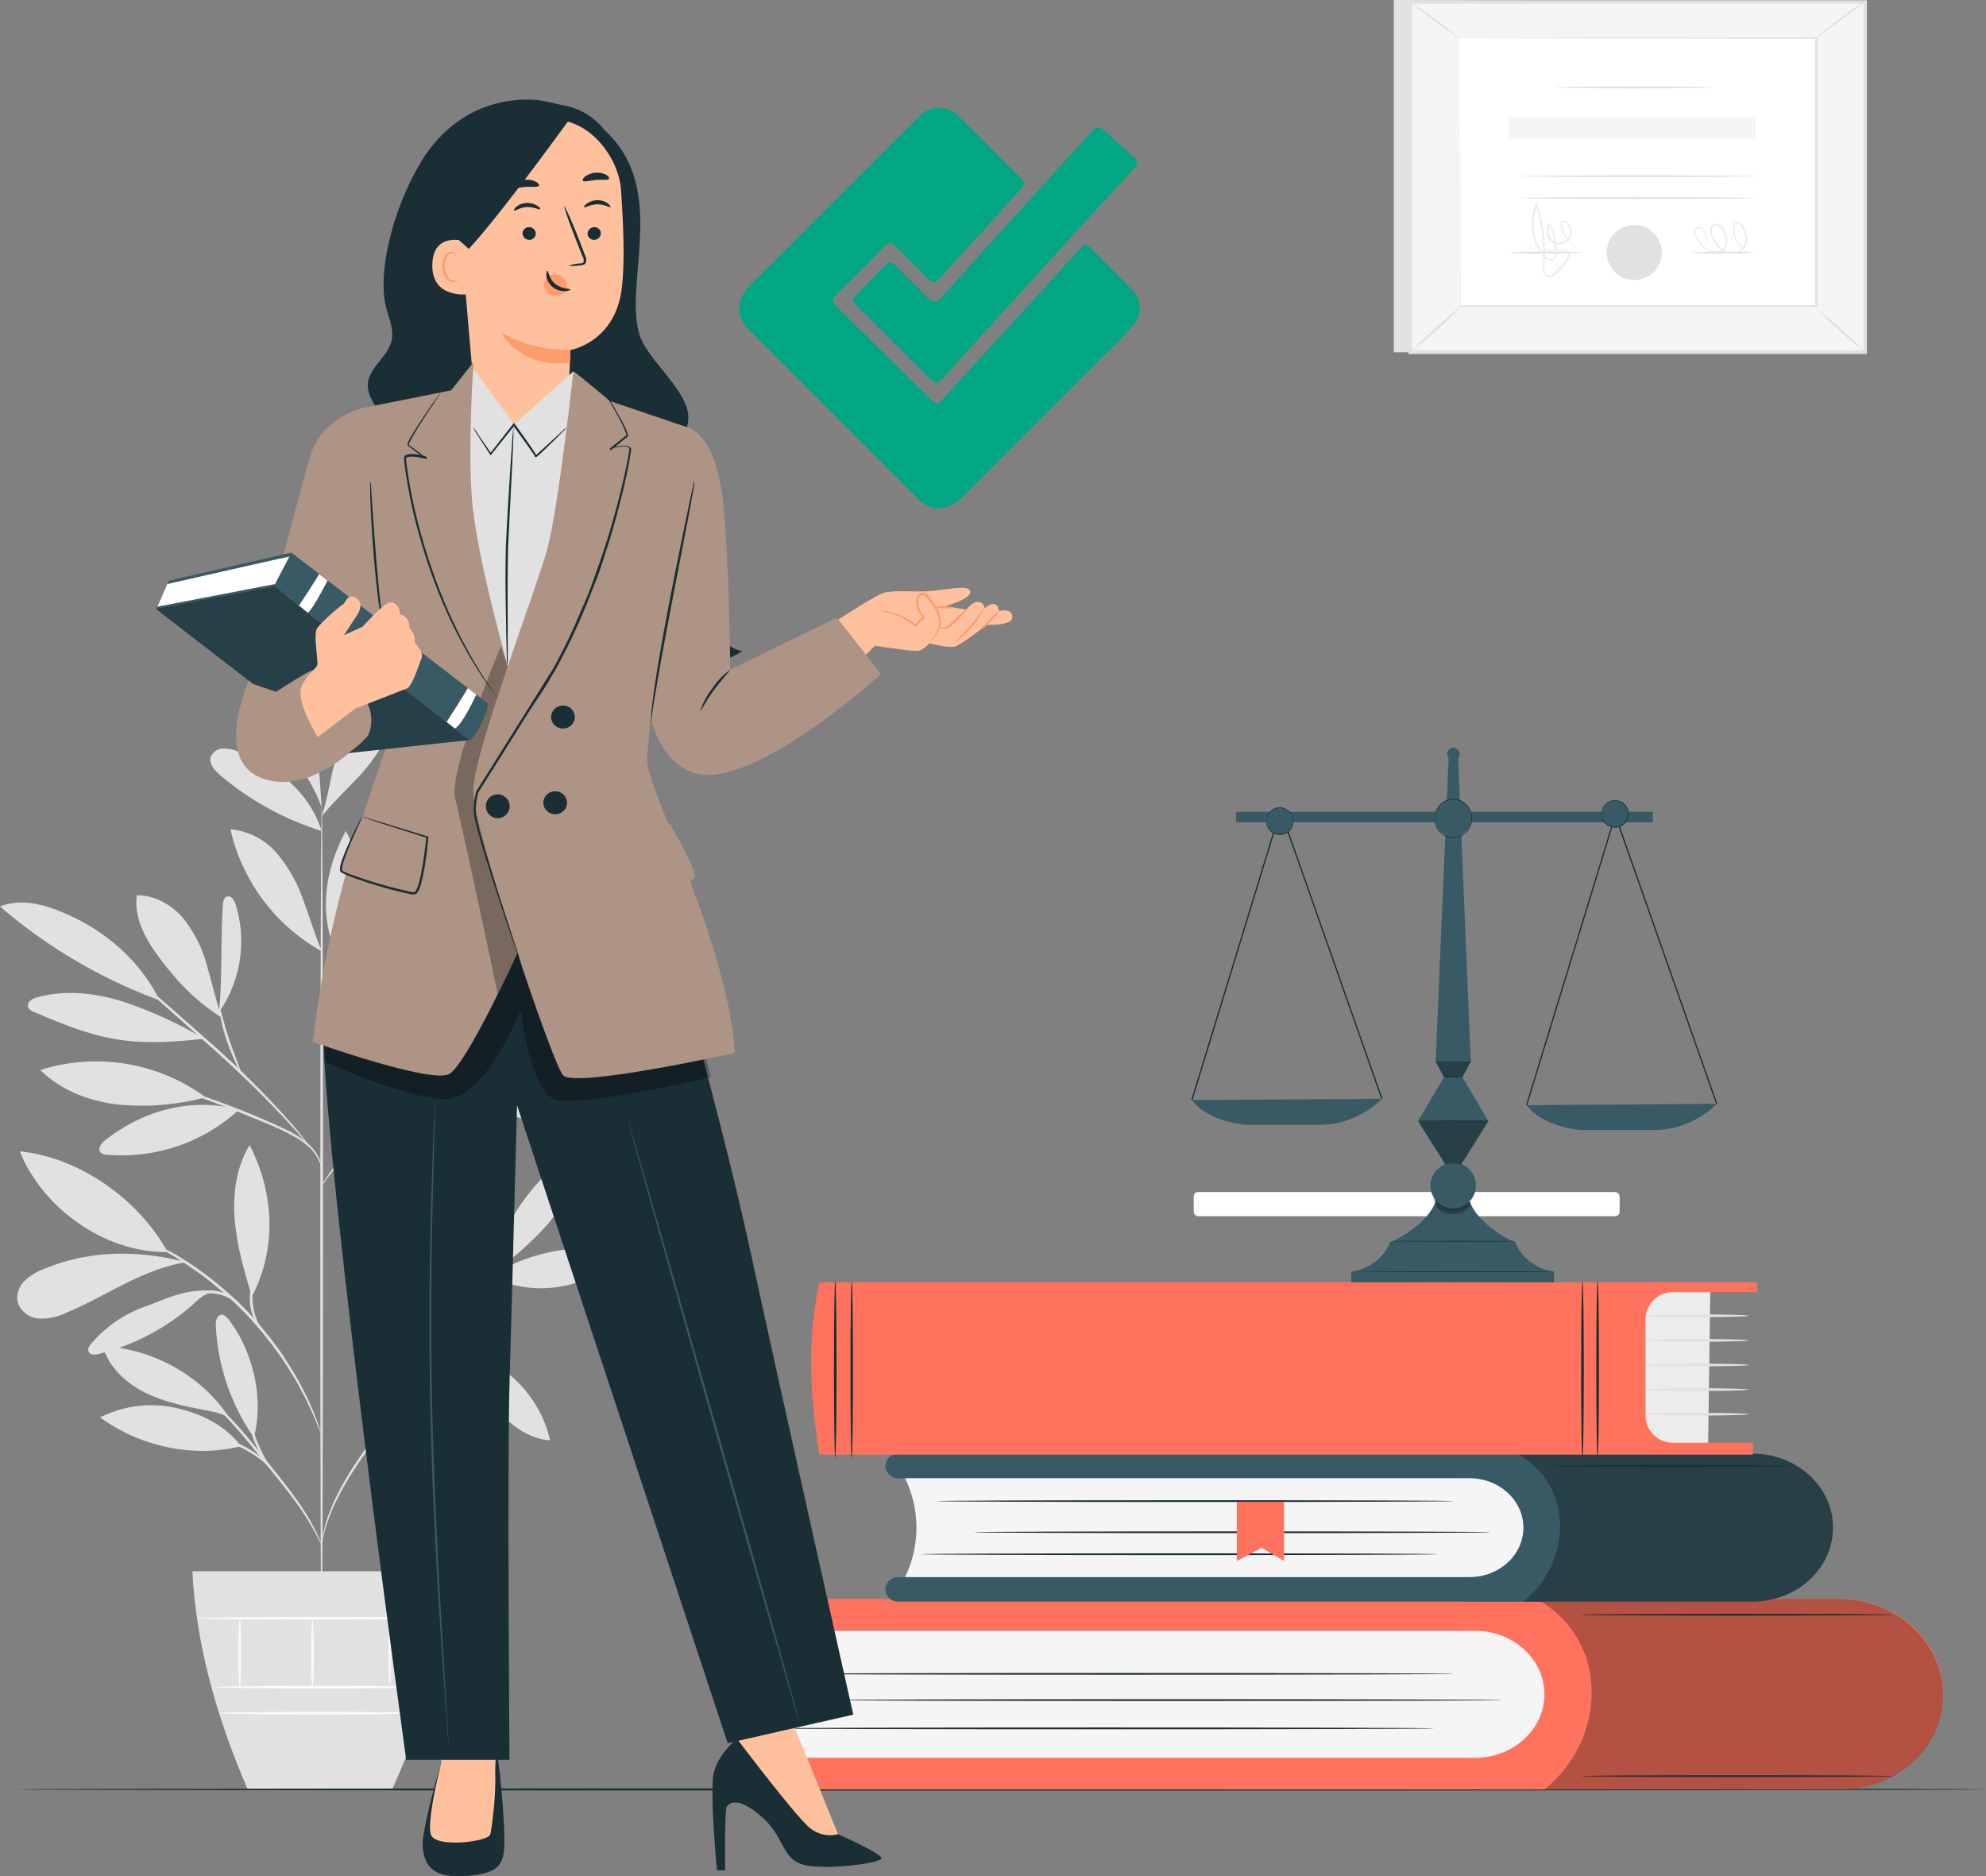 <?xml version="1.0" encoding="UTF-8"?> <svg xmlns="http://www.w3.org/2000/svg" width="469.37" height="443.34" viewBox="0 0 469.37 443.34"><rect x="0" y="0" width="469.37" height="443.34" fill="#808080" stroke="none"/><defs><style> .cls-1 { fill: #fff; } .cls-2 { fill: #e1e1e1; } .cls-3 { fill: #f5f5f5; } .cls-4 { fill: #ececec; } .cls-5 { fill: #fafafa; } .cls-6 { fill: #1a2e35; } .cls-7 { fill: #ff735e; } .cls-10, .cls-8 { opacity: 0.3; } .cls-9 { fill: #375a64; } .cls-11 { fill: #ffc19d; } .cls-12 { fill: #ff9c6b; } .cls-13 { fill: #ad9485; } .cls-14 { fill: #02a683; } </style></defs><g id="Layer_2" data-name="Layer 2"><g id="Layer_1-2" data-name="Layer 1"><g><rect class="cls-1" x="282.13" y="281.65" width="100.66" height="5.72" rx="1.07" transform="translate(664.91 569.03) rotate(-180)"></rect><g><g><polygon class="cls-2" points="329.42 0 329.42 83.24 436.94 83.24 440.81 0.58 329.42 0"></polygon><rect class="cls-3" x="345.67" y="-11.9" width="82.76" height="107.52" transform="translate(345.19 428.91) rotate(-90)"></rect><path class="cls-2" d="M332.88.07H441.22V83.65H332.88ZM440.4.89H333.7V82.83H440.4Z"></path><path class="cls-2" d="M440.81.29A9.84,9.84,0,0,0,439,1.41c-1.09.73-2.58,1.77-4.2,3s-3,2.32-4.05,3.16A10.69,10.69,0,0,0,429.16,9a10.79,10.79,0,0,0,1.76-1.21l4.13-3.06,4.12-3.07A10.6,10.6,0,0,0,440.81.29Z"></path><path class="cls-2" d="M333.29.48A59.49,59.49,0,0,0,339,4.91,62.35,62.35,0,0,0,344.94,9a59.49,59.49,0,0,0-5.7-4.43A60.91,60.91,0,0,0,333.29.48Z"></path><path class="cls-2" d="M440.81,83.24a70.06,70.06,0,0,0-5.62-5.36,69.34,69.34,0,0,0-5.91-5,70.06,70.06,0,0,0,5.62,5.36A71.21,71.21,0,0,0,440.81,83.24Z"></path><path class="cls-2" d="M345.37,72.35a75.75,75.75,0,0,0-6.18,5.29,75.08,75.08,0,0,0-5.9,5.6A75.75,75.75,0,0,0,339.47,78,77.31,77.31,0,0,0,345.37,72.35Z"></path></g><g><rect class="cls-1" x="344.94" y="8.99" width="84.23" height="63.36"></rect><path class="cls-2" d="M344.94,9h1.59l4.59,0,17.27.06,60.77.09L429,9c0,19,0,40.58,0,63.35h0l.21-.22-84.22,0,.17.18c0-19.15-.07-35-.09-46,0-5.52,0-9.85,0-12.81,0-1.47,0-2.6,0-3.37s0-1.17,0-1.17,0,.38,0,1.13,0,1.88,0,3.34c0,2.95,0,7.26,0,12.77,0,11.07-.05,26.93-.09,46.12v.17h.18l84.22,0h.22v-.21h0c0-22.77,0-44.35,0-63.35V8.8h-.2l-60.89.09L351,8.94l-4.55,0h-1.55Z"></path><line class="cls-1" x1="333.29" y1="83.24" x2="345.37" y2="72.35"></line><path class="cls-2" d="M367.55,20.67c0,.12,8.33.22,18.61.22s18.61-.1,18.61-.22-8.33-.22-18.61-.22S367.55,20.55,367.55,20.67Z"></path><path class="cls-2" d="M359.17,41.62c0,.12,12.48.22,27.88.22s27.88-.1,27.88-.22-12.48-.22-27.88-.22S359.17,41.5,359.17,41.62Z"></path><path class="cls-2" d="M359.17,46.8c0,.12,12.48.22,27.88.22s27.88-.1,27.88-.22-12.48-.23-27.88-.23S359.17,46.67,359.17,46.8Z"></path><g><path class="cls-2" d="M379.74,59.66a6.49,6.49,0,1,0,6.49-6.48A6.48,6.48,0,0,0,379.74,59.66Z"></path><path class="cls-2" d="M379.72,59.66a6.51,6.51,0,1,1,6.51,6.51A6.51,6.51,0,0,1,379.72,59.66Zm0,0a6.47,6.47,0,1,0,6.47-6.46A6.47,6.47,0,0,0,379.76,59.66Z"></path></g><path class="cls-2" d="M399.43,59.66a65.78,65.78,0,0,0,7.81.23,65.89,65.89,0,0,0,7.82-.23,138.92,138.92,0,0,0-15.63,0Z"></path><path class="cls-2" d="M356.56,59.66a82.22,82.22,0,0,0,8.74.23,82.5,82.5,0,0,0,8.75-.23c0-.12-3.92-.22-8.75-.22S356.56,59.54,356.56,59.66Z"></path><path class="cls-4" d="M403.46,58.44a1.66,1.66,0,0,0,.1-.53,5.82,5.82,0,0,0-1.08-3.85,1.29,1.29,0,0,0-.67-.45,1,1,0,0,0-.86.18,1.57,1.57,0,0,0-.54,1.7,5.1,5.1,0,0,0,1,1.69,8.78,8.78,0,0,0,1.43,1.51,4.31,4.31,0,0,0,2.06,1,3.36,3.36,0,0,0,2.36-.53,2.55,2.55,0,0,0,1-2.31,8,8,0,0,0-.7-2.52,3,3,0,0,0-.86-1.12,1.82,1.82,0,0,0-1.42-.35,1.38,1.38,0,0,0-1.08,1.06,2.92,2.92,0,0,0,.09,1.47,8.91,8.91,0,0,0,1.28,2.47,5.6,5.6,0,0,0,2.07,1.77,4.1,4.1,0,0,0,2.62.33,3.09,3.09,0,0,0,2.07-1.46,4,4,0,0,0,.55-2.34,6,6,0,0,0-.57-2.18,2.48,2.48,0,0,0-1.44-1.58,1,1,0,0,0-1,.46,2.07,2.07,0,0,0-.26,1,6.31,6.31,0,0,0,.77,3.2,6.6,6.6,0,0,0,1.55,1.93,6.32,6.32,0,0,0,1.31.85,2.11,2.11,0,0,0,.52.18,8.64,8.64,0,0,1-1.71-1.16,6.51,6.51,0,0,1-1.45-1.92,6.21,6.21,0,0,1-.68-3.06,1.8,1.8,0,0,1,.22-.8.61.61,0,0,1,.65-.3,1.27,1.27,0,0,1,.7.51,4.89,4.89,0,0,1,.48.88,4.47,4.47,0,0,1,0,4.16,2.68,2.68,0,0,1-1.81,1.26,3.78,3.78,0,0,1-2.35-.31,6.78,6.78,0,0,1-3.1-4,2.48,2.48,0,0,1-.09-1.23.94.94,0,0,1,.73-.74,1.41,1.41,0,0,1,1.08.27,2.66,2.66,0,0,1,.73,1,7.33,7.33,0,0,1,.66,2.36,2.12,2.12,0,0,1-.85,2,2.93,2.93,0,0,1-2.07.47A3.85,3.85,0,0,1,403,58.4,8.16,8.16,0,0,1,401.64,57a4.81,4.81,0,0,1-.93-1.56,1.29,1.29,0,0,1,.41-1.39.81.81,0,0,1,1.17.21,5.68,5.68,0,0,1,1,2.15A8,8,0,0,1,403.46,58.44Z"></path><path class="cls-4" d="M358.6,57.4l.17.1c.12,0,.29.14.52.23a16.86,16.86,0,0,0,2.07.71,18.56,18.56,0,0,0,3.43.63,19.05,19.05,0,0,0,2.18.08c.77,0,1.61-.15,2.41-.06a1.63,1.63,0,0,1,1.05.54,1,1,0,0,1,.13,1.12,6.1,6.1,0,0,1-.79,1.13c-.31.38-.63.76-1,1.13s-.68.75-1.05,1.12a3.38,3.38,0,0,1-1.18.91,1,1,0,0,1-1.23-.43,2.27,2.27,0,0,1-.37-1.49,35.52,35.52,0,0,0-1.63-14.85l-.19-.56-.22.54a12.35,12.35,0,0,0-.88,3.88,12.75,12.75,0,0,0,.89,5.4,12.4,12.4,0,0,0,1.26,2.36,3.82,3.82,0,0,0,2,1.72,1.25,1.25,0,0,0,1.34-.48,2.51,2.51,0,0,0,.35-1.29,13.33,13.33,0,0,0-1.43-6.92l-.14-.28-.18.25a3,3,0,1,0,4.56-.14,1.57,1.57,0,0,0-.74-.52.81.81,0,0,0-.88.24,1.21,1.21,0,0,0-.21.82,2.57,2.57,0,0,0,.17.75,9.45,9.45,0,0,0,2.4,3.75,9.1,9.1,0,0,0,.9.76,1.93,1.93,0,0,0,.34.21,1.67,1.67,0,0,0-.3-.26c-.2-.18-.5-.43-.86-.8A9.81,9.81,0,0,1,369.29,54a1.53,1.53,0,0,1,0-1.34c.29-.37.89-.12,1.22.3a2.79,2.79,0,0,1,.2,3.29,2.63,2.63,0,1,1-4.26-3.09l-.32,0a13.11,13.11,0,0,1,1.35,6.72,2.06,2.06,0,0,1-.28,1.08.81.81,0,0,1-.89.3,2.43,2.43,0,0,1-1-.58,7.69,7.69,0,0,1-.78-1,11.75,11.75,0,0,1-1.21-2.27,11.92,11.92,0,0,1,0-8.95h-.41a35.39,35.39,0,0,1,1.65,14.7,2.68,2.68,0,0,0,.46,1.73,1.62,1.62,0,0,0,.73.56,1.35,1.35,0,0,0,.93,0,3.71,3.71,0,0,0,1.32-1c.37-.37.72-.75,1.06-1.14s.65-.76,1-1.14a6.1,6.1,0,0,0,.83-1.22,1.34,1.34,0,0,0-.19-1.46,2,2,0,0,0-1.25-.62,5.46,5.46,0,0,0-1.28,0c-.4,0-.79.06-1.18.07a21.38,21.38,0,0,1-2.15,0,21.14,21.14,0,0,1-3.41-.55c-.91-.24-1.61-.47-2.08-.64S358.61,57.39,358.6,57.4Z"></path><rect class="cls-3" x="356.56" y="27.66" width="58.38" height="5.21" transform="translate(771.49 60.53) rotate(-180)"></rect></g></g><g><g><path class="cls-2" d="M115.87,301.55a43.36,43.36,0,0,1,18.51-6.38c3-.31,6.33-.22,8.76,1.61a1.79,1.79,0,0,1,.9,1.6,2,2,0,0,1-.85,1.1c-7.54,5.75-18.93,6.47-27.32,2.07"></path><path class="cls-2" d="M116.34,301a90.07,90.07,0,0,0,12-10.52,30.28,30.28,0,0,0,7.5-13.87c.32-1.58.42-3.38-.59-4.64-9.54,7.45-17,17.08-18.87,29"></path><path class="cls-2" d="M116,301.48c.71-5.22,1-10.58-.23-15.71s-4-10-8.36-12.95c-1.65,3.85-.94,8.28.22,12.31a59.88,59.88,0,0,0,8.29,17.46"></path><path class="cls-2" d="M106.62,318.22c5.67.69,10.61,3.68,14.85,7.52A28,28,0,0,1,130,340.32c-5.56-.35-10.28-4.27-13.71-8.67s-5.79-9.23-9.55-13.34"></path><path class="cls-2" d="M104.59,320.9a36.62,36.62,0,0,0-4.23-34.64c-3.23,11.49-2,24.48,4.23,34.64"></path><path class="cls-2" d="M92.24,335.6a26.48,26.48,0,0,1,25.33,14.58c.31.63.59,1.42.17,2a1.89,1.89,0,0,1-1.68.5c-5-.33-9.42-3.33-13.07-6.75s-6.83-7.37-10.86-10.32"></path><path class="cls-2" d="M92.64,334.8a47.2,47.2,0,0,0,.47-26.34c-.93-3.39-2.49-7-5.62-8.55a1.12,1.12,0,0,0-.86-.16,1.14,1.14,0,0,0-.55.63,15.88,15.88,0,0,0-1.32,7.56,47.33,47.33,0,0,0,1.18,7.65c1,4.68,1.51,9.7,4.08,13.74a29.15,29.15,0,0,1,1.63,3c.48,1,.49,1.39.93,2.21"></path><path class="cls-2" d="M60,339.67c2.42-9.21-.15-20.38-6-27.93-.43-.55-1-1.15-1.69-1.09-1.07.1-1.35,1.53-1.3,2.6A50.5,50.5,0,0,0,60,339.67"></path><path class="cls-2" d="M57,341.69c-11.2,2.91-24,.08-33.34-6.79a27,27,0,0,1,18-2.21c6,1.38,11.53,4.08,15.29,9"></path><path class="cls-2" d="M54.52,335.55c-6.27-10.22-18.28-16.89-30.26-17.49,1.38,4.87,5.39,8.65,9.9,10.94s9.56,3.28,14.52,4.25c1.94.37,4.59.78,5.84,2.3"></path><path class="cls-2" d="M59.33,305.79c-1.7-5.81-3.4-11.68-3.87-17.72s.39-12.34,3.53-17.52c5.85,11.32,6.45,24.56.52,35.85"></path><path class="cls-2" d="M39.62,295.83c-6.85-12.44-20.82-22.38-34.95-23.78,5.45,13.58,20.32,24.07,34.95,23.78"></path><path class="cls-2" d="M43.93,298.27c-10.21,1.55-18.91,8.07-28.46,12A12.77,12.77,0,0,1,9,311.53a5.6,5.6,0,0,1-4.84-3.91,5.62,5.62,0,0,1,1.69-5,13.68,13.68,0,0,1,4.67-2.83C21,295.46,32.1,295.35,43.05,298"></path><path class="cls-2" d="M49.83,305.43c-2.31.66-3.1,1.86-4.93,3.42a53.25,53.25,0,0,1-21.57,11.08c-.83.2-1.91.29-2.32-.46s.1-1.44.56-2a29.76,29.76,0,0,1,13-8.84c5-1.85,9.29-4.09,15.23-3.61"></path><path class="cls-2" d="M56.5,262.18a40.82,40.82,0,0,1-31.3,10.65,2.16,2.16,0,0,1-1.43-.51c-.78-.86.16-2.18,1.08-2.9,9.2-7.18,20.35-10.15,31.65-7.24"></path><path class="cls-2" d="M48.6,259.28a43.63,43.63,0,0,0-39.07-6.44c4.92,4.85,11.75,7.45,18.62,8.17a58.81,58.81,0,0,0,20.45-1.73"></path><path class="cls-2" d="M51.74,239.41c.9-9.19.32-16.44.95-25.67.05-.74.21-1.62.9-1.89,1-.37,1.76.81,2.08,1.79a29.44,29.44,0,0,1-3.92,25.57"></path><path class="cls-2" d="M52.4,240.42c-6.23-3.85-10.9-8.88-15.22-14.79-3-4.11-5.54-9-4.85-14.08,4.22-.09,8.23,2.24,11,5.45a30.48,30.48,0,0,1,5.6,11.26c1.22,4,2.07,8.19,3.5,12.16"></path><path class="cls-2" d="M37.45,236.27A122.65,122.65,0,0,1,0,214.19c4.47-1.8,9.6-.73,14.07,1.08,10.22,4.12,18.56,11.09,23.57,20.9"></path><path class="cls-2" d="M48.2,245.45c-6.92.75-13.94,1.25-20.8.1S14.29,241.75,8,239.1a2.28,2.28,0,0,1-1.32-1,1.52,1.52,0,0,1,.47-1.66,4,4,0,0,1,1.66-.78c6.85-1.91,14.24-1,21,1.25a98,98,0,0,1,18.42,8.54"></path><path class="cls-2" d="M87.67,262.49c4.72-9.52,4.41-20.63.34-30.44-2.87,4.37-3.22,9.93-2.7,15.13s2.11,10.56,2.21,15.78"></path><path class="cls-2" d="M106.51,253a42.41,42.41,0,0,1,31.55,13.44c-5.87.92-11.93-.59-17.27-3.2S110.69,257,106,253.32"></path><path class="cls-2" d="M119.18,248.75c5.76-.47,11.3-1.18,16.84.52s10.58,5.55,12.84,10.88a30.38,30.38,0,0,1-15.79-3,91.11,91.11,0,0,1-13.89-8.42"></path><path class="cls-2" d="M100.42,248.94c5.19-3.39,10.51-6.85,16.54-8.26s13-.36,17.24,4.19c-4.89,2.86-10.81,3.2-16.48,3.2s-12.6-.07-17.94,1.82"></path><path class="cls-2" d="M100.39,249.22c8.86-8.7,12.22-24.33,8.66-36.23a55.19,55.19,0,0,0-8.66,36.23"></path><path class="cls-2" d="M76,224.57c-1.67-3.89-2.85-8-4.34-11.92a34.34,34.34,0,0,0-6.2-11,16.31,16.31,0,0,0-11-5.69,44.17,44.17,0,0,0,21.29,28.65"></path><path class="cls-2" d="M80.44,229.7c2.76-3.8,6-9,9.71-11.81s8.63-4.56,13.21-3.47A30.76,30.76,0,0,1,80.44,229.7"></path><path class="cls-2" d="M79.56,224.88c1.81-4.6,3.64-9.26,4.37-14.15s.28-10.12-2.22-14.39c-4.86,9.19-6.43,19.06-2.4,28.65"></path><path class="cls-2" d="M76,196.34c-2.76-9.12-11.1-15.83-20.11-18.91a7.54,7.54,0,0,0-3.53-.52,3.05,3.05,0,0,0-2.6,2.16c-.33,1.55,1,2.94,2.16,4A68.35,68.35,0,0,0,76,196.34"></path><path class="cls-2" d="M75.89,188.88c-.35-5.87-.72-11.83-2.63-17.4s-5.6-10.79-11-13.23c-.91,5.94,1.71,11.84,4.87,16.95s7,9.93,8.86,15.62"></path><path class="cls-2" d="M76,192.93c2.28-6.64,2.51-15.08,6.49-20.87,2.78-4,7.23-6.8,9.63-11.08a16.88,16.88,0,0,1-.56,12.58,36.75,36.75,0,0,1-7.36,10.54c-2.94,3.14-5.46,5.5-8.2,8.83"></path><path class="cls-2" d="M76,388.53c.17,0,.33-44.31.34-98.95s-.12-99-.3-99-.33,44.3-.34,99S75.81,388.53,76,388.53Z"></path><path class="cls-2" d="M37.27,255.8a8.07,8.07,0,0,0,1.66.63L43.52,258c3.86,1.31,9.17,3.22,14.94,5.58s11.09,4.44,14.15,7.09a10.31,10.31,0,0,1,2.84,3.77c.44,1,.52,1.67.58,1.66a1.16,1.16,0,0,0,0-.46,7.38,7.38,0,0,0-.32-1.29,10,10,0,0,0-2.78-4,24.69,24.69,0,0,0-6.14-3.82c-2.46-1.15-5.18-2.34-8.07-3.53-5.78-2.37-11.13-4.21-15-5.42-2-.61-3.55-1.06-4.66-1.36A9.83,9.83,0,0,0,37.27,255.8Z"></path><path class="cls-2" d="M24.57,224.63a2.91,2.91,0,0,0,.47.5l1.42,1.33,5.31,4.83L49.44,247c6.89,6.13,12.85,12,17,16.42,2.07,2.2,3.7,4,4.81,5.3l1.28,1.47a3.9,3.9,0,0,0,.48.49s-.11-.21-.38-.57-.65-.89-1.19-1.55c-1-1.32-2.63-3.2-4.66-5.45a224.14,224.14,0,0,0-16.9-16.59c-6.92-6.13-13.21-11.63-17.79-15.59l-5.44-4.67L25.13,225C24.78,224.75,24.59,224.61,24.57,224.63Z"></path><path class="cls-2" d="M56.88,253.26c.18-.08-1.26-3.41-2.69-7.62s-2.13-7.75-2.32-7.72.24,3.67,1.71,7.93a51.8,51.8,0,0,0,2.14,5.32A8.47,8.47,0,0,0,56.88,253.26Z"></path><path class="cls-2" d="M76,280.08A9.19,9.19,0,0,0,77,278.84l2.72-3.49c2.29-3,5.45-7,9-11.5s6.8-8.47,9.16-11.37l2.79-3.44a8.06,8.06,0,0,0,1-1.32,7.32,7.32,0,0,0-1.15,1.16c-.71.76-1.72,1.9-2.94,3.31-2.45,2.83-5.77,6.79-9.32,11.26s-6.66,8.6-8.85,11.63c-1.1,1.51-2,2.75-2.56,3.61A7.34,7.34,0,0,0,76,280.08Z"></path><path class="cls-2" d="M84.44,269.18c.1.11,2.36-2.58,3.55-6.66a18.91,18.91,0,0,0,.81-6.72l-.28,0c.12.51.22.78.27.77s0-.29,0-.82l-.29,0a30.39,30.39,0,0,1-1.13,6.54C86.23,266.29,84.26,269.07,84.44,269.18Z"></path><path class="cls-2" d="M95.4,255.39A11.36,11.36,0,0,1,97.88,254a16.36,16.36,0,0,1,6.89-.55,42.78,42.78,0,0,1,7,1.12,21.21,21.21,0,0,0,2.85.68,10.08,10.08,0,0,0-2.73-1.12,31.39,31.39,0,0,0-7-1.32,14.92,14.92,0,0,0-7.11.77A4.34,4.34,0,0,0,95.4,255.39Z"></path><path class="cls-2" d="M98,252.05c.05.1,1.45-.58,3.81-1.39a38.9,38.9,0,0,1,9.49-1.95,39.54,39.54,0,0,1,9.68.49c2.45.44,3.94.9,4,.79a3.77,3.77,0,0,0-1-.43,25.35,25.35,0,0,0-2.87-.8,33.62,33.62,0,0,0-9.82-.69,34,34,0,0,0-9.6,2.17,23.71,23.71,0,0,0-2.71,1.23A3.56,3.56,0,0,0,98,252.05Z"></path><path class="cls-2" d="M76,237.92c.17,0,1.41-4.27,2.77-9.64s2.33-9.75,2.16-9.8-1.41,4.28-2.78,9.64S75.86,237.87,76,237.92Z"></path><path class="cls-2" d="M75.85,237.92c.19.06,1-2.82,3.08-5.77a25.71,25.71,0,0,1,4.52-4.67,4.12,4.12,0,0,0-1.74.9,14,14,0,0,0-3.31,3.4C76.24,234.85,75.7,237.91,75.85,237.92Z"></path><path class="cls-2" d="M76,364.91c.06,0,.2-1.07.69-3a42.45,42.45,0,0,1,3-7.67c3.06-6.26,8.63-14.19,15.7-22.13,3.51-4,6.91-7.79,9.8-11.41a80,80,0,0,0,7-10.1,49.91,49.91,0,0,0,3.54-7.5c.32-.93.56-1.65.69-2.15a3.61,3.61,0,0,0,.18-.76s-.38,1-1.11,2.82a54.74,54.74,0,0,1-3.69,7.36,84.44,84.44,0,0,1-7.08,10c-2.9,3.58-6.3,7.34-9.82,11.36-7.09,8-12.65,16-15.63,22.35a39,39,0,0,0-2.8,7.81c-.2,1-.34,1.71-.39,2.22A3.14,3.14,0,0,0,76,364.91Z"></path><path class="cls-2" d="M41,325.39a17.26,17.26,0,0,0,1.83,1,40.05,40.05,0,0,1,4.76,3.14,55,55,0,0,1,6.24,5.7c2.2,2.32,4.45,5,6.76,7.89,4.61,5.78,8.92,10.9,11.5,15,1.31,2,2.26,3.73,2.89,4.93a15.11,15.11,0,0,0,1,1.85,1.79,1.79,0,0,0-.17-.52c-.14-.33-.33-.83-.62-1.44a46.87,46.87,0,0,0-2.73-5.06c-2.5-4.18-6.78-9.37-11.38-15.14-2.31-2.89-4.6-5.59-6.83-7.9a50.36,50.36,0,0,0-6.4-5.65,32.42,32.42,0,0,0-4.91-3c-.61-.31-1.11-.5-1.43-.64A1.9,1.9,0,0,0,41,325.39Z"></path><path class="cls-2" d="M40.31,338.21a27.59,27.59,0,0,0,3.88.56,51.42,51.42,0,0,1,9.19,1.81,27.61,27.61,0,0,1,8.23,4.32c1.9,1.47,2.79,2.68,2.88,2.61a2.93,2.93,0,0,0-.57-.89,15,15,0,0,0-2-2.07A25,25,0,0,0,53.58,340a41.76,41.76,0,0,0-9.35-1.65A22.18,22.18,0,0,0,40.31,338.21Z"></path><path class="cls-2" d="M63.36,346.1c.2-.11-1.55-2.78-2.9-6.37s-1.57-6.8-1.8-6.76a6.13,6.13,0,0,0,.07,2.08,22.36,22.36,0,0,0,1.13,4.9,23.28,23.28,0,0,0,2.25,4.49A6.2,6.2,0,0,0,63.36,346.1Z"></path><path class="cls-2" d="M29.67,291a2.89,2.89,0,0,0,.62.33l1.82.83c.8.34,1.76.77,2.85,1.35s2.38,1.14,3.71,1.94l2.11,1.21c.74.42,1.46.92,2.23,1.4,1.56,1,3.12,2.11,4.79,3.3a90.92,90.92,0,0,1,10,8.79,89.9,89.9,0,0,1,8.45,10.29c1.13,1.7,2.24,3.3,3.13,4.9.46.78.93,1.53,1.33,2.27l1.13,2.16c.75,1.35,1.29,2.65,1.82,3.76s.93,2.1,1.25,2.91.56,1.36.76,1.84a3.75,3.75,0,0,0,.31.64,2.65,2.65,0,0,0-.19-.68c-.17-.5-.38-1.13-.65-1.89s-.65-1.83-1.16-3-1-2.45-1.74-3.83l-1.1-2.18c-.38-.76-.85-1.51-1.3-2.31-.88-1.62-2-3.24-3.11-5a86.62,86.62,0,0,0-8.47-10.4,84.44,84.44,0,0,0-10.1-8.81c-1.69-1.19-3.27-2.34-4.85-3.28-.79-.47-1.52-1-2.27-1.38L38.88,295c-1.35-.78-2.65-1.34-3.76-1.88s-2.1-.94-2.91-1.25l-1.88-.72A2.92,2.92,0,0,0,29.67,291Z"></path><path class="cls-2" d="M57.36,309.52a4.51,4.51,0,0,0-1.53-2.27,9.61,9.61,0,0,0-6.13-2.35,16.91,16.91,0,0,0-6.46,1.26,9.21,9.21,0,0,0-2.44,1.19,14.54,14.54,0,0,0,2.59-.76,19.54,19.54,0,0,1,6.29-1,10,10,0,0,1,5.86,2.06A18.88,18.88,0,0,1,57.36,309.52Z"></path><path class="cls-2" d="M61.5,313.79c.17-.1-1.39-2.39-1.75-5.67s.59-5.86.39-5.91a3.85,3.85,0,0,0-.72,1.65,11.6,11.6,0,0,0-.3,4.34,11.4,11.4,0,0,0,1.3,4.15C61,313.33,61.43,313.84,61.5,313.79Z"></path></g><path class="cls-2" d="M106.59,371.26c-1,16.93-6.06,34.15-13.91,51.56H58.55c-7.48-17.24-12.23-34.43-13.08-51.56Z"></path><path class="cls-5" d="M51,398.66c0,.17,11.24.32,25.1.32s25.1-.15,25.1-.32-11.24-.32-25.1-.32S51,398.48,51,398.66Z"></path><path class="cls-5" d="M51.77,404.79c0,.18,10.53.32,23.52.32s23.53-.14,23.53-.32-10.53-.32-23.53-.32S51.77,404.61,51.77,404.79Z"></path><path class="cls-5" d="M92.13,382.37c-.18,0-.32,3.52-.32,7.87s.14,7.86.32,7.86.32-3.52.32-7.86S92.31,382.37,92.13,382.37Z"></path><path class="cls-5" d="M73.85,382.37c-.18,0-.33,3.65-.33,8.15s.15,8.14.33,8.14.32-3.65.32-8.14S74,382.37,73.85,382.37Z"></path><path class="cls-5" d="M56.68,382.24c-.18,0-.32,3.71-.32,8.3s.14,8.3.32,8.3.32-3.71.32-8.3S56.86,382.24,56.68,382.24Z"></path><path class="cls-5" d="M46.56,382.37c0,.18,13.18.32,29.43.32s29.44-.14,29.44-.32-13.18-.32-29.44-.32S46.56,382.2,46.56,382.37Z"></path></g><path class="cls-6" d="M4.06,422.82c0,.15,104.17.27,232.64.27s232.67-.12,232.67-.27-104.15-.27-232.67-.27S4.06,422.67,4.06,422.82Z"></path><polygon class="cls-4" points="403.69 341.87 404.22 304.2 378.19 304.2 377.29 341.87 403.69 341.87"></polygon><g><path class="cls-6" d="M366.74,376c0,.12,12.82.21,28.63.21S424,376.11,424,376s-12.82-.2-28.64-.2S366.74,375.88,366.74,376Z"></path><g><path class="cls-7" d="M349.83,422.82h84.94c13.53,0,24.5-10.08,24.5-22.51h0c0-12.43-11-22.5-24.5-22.5H349.83a3.13,3.13,0,0,0-3.26,3v39A3.14,3.14,0,0,0,349.83,422.82Z"></path><path class="cls-7" d="M174.89,385.28H371v-7.47H174.89a3.91,3.91,0,0,0-4.06,3.73h0A3.91,3.91,0,0,0,174.89,385.28Z"></path><path class="cls-7" d="M174.89,422.82H371v-7.47H174.89a3.91,3.91,0,0,0-4.06,3.73h0A3.91,3.91,0,0,0,174.89,422.82Z"></path><path class="cls-3" d="M176.8,415.35H348.64c9,0,16.37-6.73,16.37-15h0c0-8.3-7.33-15-16.37-15H176.8A34.42,34.42,0,0,1,176.8,415.35Z"></path><path class="cls-8" d="M365,422.82h70c13.39,0,24.24-10,24.24-22.27h0c0-12.56-11.09-22.74-24.76-22.74H363.14C380.88,387.68,379.56,411.32,365,422.82Z"></path><path class="cls-6" d="M197.68,401.71c0,.11,35.27.21,78.77.21s78.78-.1,78.78-.21-35.27-.21-78.78-.21S197.68,401.59,197.68,401.71Z"></path><path class="cls-6" d="M181.46,408.39c0,.12,35.27.21,78.78.21s78.78-.09,78.78-.21-35.27-.21-78.78-.21S181.46,408.28,181.46,408.39Z"></path><path class="cls-6" d="M186.24,395.51c0,.11,35.28.21,78.78.21s78.78-.1,78.78-.21-35.27-.21-78.78-.21S186.24,395.39,186.24,395.51Z"></path><path class="cls-6" d="M373.64,419.67c0,.11,16.51.21,36.87.21s36.87-.1,36.87-.21-16.5-.21-36.87-.21S373.64,419.55,373.64,419.67Z"></path><path class="cls-6" d="M373.64,381.54c0,.12,16.51.21,36.87.21s36.87-.09,36.87-.21-16.5-.21-36.87-.21S373.64,381.43,373.64,381.54Z"></path></g><g><path class="cls-9" d="M345.72,378.44h68.49c10.51,0,19-7.82,19-17.47h0c0-9.65-8.52-17.48-19-17.48H345.72Z"></path><path class="cls-9" d="M212.42,349.29H364.68v-5.8H212.42a3,3,0,0,0-3.16,2.9h0A3,3,0,0,0,212.42,349.29Z"></path><path class="cls-9" d="M212.42,378.44H364.68v-5.8H212.42a3,3,0,0,0-3.16,2.9h0A3,3,0,0,0,212.42,378.44Z"></path><path class="cls-3" d="M213.9,372.64H347.34c7,0,12.7-5.23,12.7-11.67h0c0-6.45-5.69-11.68-12.7-11.68H213.9A26.73,26.73,0,0,1,213.9,372.64Z"></path><path class="cls-8" d="M360,378.44h54.11c10.54,0,19.09-7.84,19.09-17.53h0c0-9.62-8.5-17.42-19-17.42H358.6C372.37,351.16,371.34,369.52,360,378.44Z"></path><path class="cls-6" d="M230.11,362.05c0,.12,27.39.21,61.17.21s61.17-.09,61.17-.21-27.38-.21-61.17-.21S230.11,361.94,230.11,362.05Z"></path><path class="cls-6" d="M217.52,367.24c0,.12,27.39.21,61.17.21s61.17-.09,61.17-.21-27.38-.21-61.17-.21S217.52,367.13,217.52,367.24Z"></path><path class="cls-6" d="M221.23,354.69c0,.12,27.39.21,61.17.21s61.17-.09,61.17-.21-27.38-.21-61.17-.21S221.23,354.58,221.23,354.69Z"></path><path class="cls-6" d="M366.74,346.39c0,.12,12.82.21,28.63.21s28.64-.09,28.64-.21-12.82-.21-28.64-.21S366.74,346.28,366.74,346.39Z"></path><polygon class="cls-7" points="303.48 354.84 303.48 368.84 298.19 365.73 292.3 368.84 292.3 354.84 303.48 354.84"></polygon></g><path class="cls-2" d="M388.87,334.16c0,.17,5.46.32,12.2.32s12.19-.15,12.19-.32-5.46-.33-12.19-.33S388.87,334,388.87,334.16Z"></path><g><path class="cls-2" d="M388.87,310.9c0,.18,5.46.32,12.2.32s12.19-.14,12.19-.32-5.46-.32-12.19-.32S388.87,310.72,388.87,310.9Z"></path><path class="cls-2" d="M388.87,316.71c0,.18,5.46.33,12.2.33s12.19-.15,12.19-.33-5.46-.32-12.19-.32S388.87,316.54,388.87,316.71Z"></path><path class="cls-2" d="M388.87,322.53c0,.18,5.46.32,12.2.32s12.19-.14,12.19-.32-5.46-.32-12.19-.32S388.87,322.35,388.87,322.53Z"></path><path class="cls-2" d="M388.87,328.34c0,.18,5.46.33,12.2.33s12.19-.15,12.19-.33-5.46-.32-12.19-.32S388.87,328.16,388.87,328.34Z"></path><path class="cls-7" d="M415.23,303H193.64c-2.74,12.48-2.35,26.2,0,40.72H414.28V340.9h-19a6.45,6.45,0,0,1-6.37-6.53V311.84a6.45,6.45,0,0,1,6.37-6.53h20Z"></path><path class="cls-6" d="M201.29,344.45c.17,0,.31-9.36.31-20.89s-.14-20.89-.31-20.89S201,312,201,323.56,201.11,344.45,201.29,344.45Z"></path><path class="cls-6" d="M374,344.45c.17,0,.32-9.36.32-20.89s-.15-20.89-.32-20.89-.31,9.35-.31,20.89S373.78,344.45,374,344.45Z"></path><path class="cls-6" d="M197.4,344.45c.17,0,.31-9.36.31-20.89s-.14-20.89-.31-20.89-.31,9.35-.31,20.89S197.23,344.45,197.4,344.45Z"></path><path class="cls-6" d="M377.58,344.45c.18,0,.32-9.36.32-20.89s-.14-20.89-.32-20.89-.31,9.35-.31,20.89S377.41,344.45,377.58,344.45Z"></path></g></g><g><g><polygon class="cls-6" points="360.95 261.14 381.76 193.12 405.59 260.86 405.86 260.76 381.75 192.17 360.67 261.06 360.95 261.14"></polygon><path class="cls-9" d="M405.72,260.81A21.08,21.08,0,0,1,391,267H373.71s-8.85-.52-12.9-5.86Z"></path></g><g><polygon class="cls-6" points="281.83 259.97 302.64 191.94 326.46 259.68 326.74 259.59 302.62 191 281.54 259.88 281.83 259.97"></polygon><path class="cls-9" d="M326.6,259.63a21.08,21.08,0,0,1-14.78,6.16H294.59s-8.86-.53-12.9-5.86Z"></path></g><rect class="cls-9" x="292.15" y="191.81" width="98.48" height="2.47" transform="translate(682.78 386.1) rotate(-180)"></rect><path class="cls-9" d="M367.28,303v-2.48s-6.83-.82-9.22-7.14c-.16.37-10.64-4.76-11.11-11.42h-4v21Z"></path><path class="cls-9" d="M319.38,303v-2.48s6.83-.82,9.22-7.14c.15.37,10.64-4.76,11.11-11.42h4v21Z"></path><g class="cls-10"><path d="M339.1,283.17l8.37.93a2,2,0,0,1-.73,1.71,4.08,4.08,0,0,1-1.69.81,5.79,5.79,0,0,1-3.94-.15A3.42,3.42,0,0,1,339.1,283.17Z"></path></g><path class="cls-9" d="M338.07,280.32a5.38,5.38,0,1,0,5.38-5.57A5.48,5.48,0,0,0,338.07,280.32Z"></path><polygon class="cls-9" points="341.27 254.56 339.3 250.82 342.41 178.19 344.57 178.19 347.61 250.82 345.63 254.56 351.76 264.88 343.45 278.17 335.14 264.88 341.27 254.56"></polygon><g><path class="cls-9" d="M339.07,193.39a4.38,4.38,0,1,0,4.38-4.54A4.46,4.46,0,0,0,339.07,193.39Z"></path><path class="cls-6" d="M339.07,193.39a9.48,9.48,0,0,1,.17-1.08,4.56,4.56,0,0,1,1.57-2.46,4.23,4.23,0,0,1,4.13-.64,4.29,4.29,0,0,1,2,1.58,4.28,4.28,0,0,1,.6,1.21,4.47,4.47,0,0,1,0,2.77,4.47,4.47,0,0,1-.6,1.22,4.07,4.07,0,0,1-.9.95,3.83,3.83,0,0,1-1.09.62,4.18,4.18,0,0,1-2.3.21,4.37,4.37,0,0,1-1.83-.85,4.54,4.54,0,0,1-1.57-2.45,10.3,10.3,0,0,1-.17-1.08v.28a1.55,1.55,0,0,0,0,.35,3,3,0,0,0,.07.46,4.43,4.43,0,0,0,1.57,2.53,4.27,4.27,0,0,0,4.26.7,4.11,4.11,0,0,0,1.13-.64,4.23,4.23,0,0,0,.94-1,4.65,4.65,0,0,0,.63-1.26,4.79,4.79,0,0,0,0-2.87,5,5,0,0,0-.63-1.26,4.43,4.43,0,0,0-.94-1,4.27,4.27,0,0,0-3.51-.83,4.22,4.22,0,0,0-1.88.89,4.47,4.47,0,0,0-1.11,1.32,4.39,4.39,0,0,0-.46,1.21,3,3,0,0,0-.07.47,1.46,1.46,0,0,0,0,.34Z"></path></g><g class="cls-10"><polygon points="347.61 250.84 339.3 250.84 341.27 254.48 345.63 254.48 347.61 250.84"></polygon></g><path class="cls-6" d="M339.51,250.85l-.21,0v.06c.52,0,2.11.07,4,.07,1.16,0,2.21,0,3,0l.91,0a.17.17,0,1,0,0-.08l-.91,0c-.76,0-1.81,0-3,0-1.88,0-3.47,0-4,.07v.06A.58.58,0,0,0,339.51,250.85Z"></path><path class="cls-6" d="M341.39,254.4s0,0-.12,0v.06c.28,0,1.14.07,2.15.07a12.4,12.4,0,0,0,2.26-.1,13.57,13.57,0,0,0-2.26-.1c-1,0-1.87,0-2.15.07v.06Z"></path><g class="cls-10"><path d="M351.76,264.88l-6.47,10.35c-1.5-.62-2.29-.8-3.71-.19l-6.44-10.16Z"></path></g><path class="cls-6" d="M335.28,264.88s3.72.08,8.3.08,8.3,0,8.3-.08-3.71-.09-8.3-.09S335.28,264.83,335.28,264.88Z"></path><path class="cls-6" d="M341.58,275a15.25,15.25,0,0,1,1.84-.08c1.26,0,2.26.34,2.28.28a2.44,2.44,0,0,0-.65-.23,7.38,7.38,0,0,0-1.63-.22,5.43,5.43,0,0,0-1.64.19C341.37,275.1,341.57,275,341.58,275Z"></path><path class="cls-6" d="M338.61,282.84a2.73,2.73,0,0,0,.18.39,4.58,4.58,0,0,0,.69,1,5.52,5.52,0,0,0,1.37,1.12,5.19,5.19,0,0,0,2,.69,5.37,5.37,0,0,0,2.15-.2,5.3,5.3,0,0,0,1.58-.79,5.39,5.39,0,0,0,.89-.79,1.25,1.25,0,0,0,.25-.35,7.56,7.56,0,0,1-1.21,1,5.46,5.46,0,0,1-3.64.92,5.55,5.55,0,0,1-3.34-1.72A9.94,9.94,0,0,1,338.61,282.84Z"></path><path class="cls-6" d="M328.6,293.29s6.58.08,14.7.08,14.71,0,14.71-.08-6.58-.09-14.71-.09S328.6,293.24,328.6,293.29Z"></path><path class="cls-6" d="M319.51,300.48s10.72.09,23.94.09,23.95,0,23.95-.09-10.72-.09-23.95-.09S319.51,300.43,319.51,300.48Z"></path><circle class="cls-9" cx="381.69" cy="192.29" r="3.17" transform="translate(-20.85 48.68) rotate(-7.1)"></circle><path class="cls-6" d="M378.58,191.66s.07-.28.28-.72a3.15,3.15,0,0,1,2.87-1.75,3.13,3.13,0,0,1,1.56.46,3.08,3.08,0,0,1,.69.57,2.69,2.69,0,0,1,.5.77,3,3,0,0,1,.23,1.9,3,3,0,0,1-.95,1.67,2.94,2.94,0,0,1-.76.52,3,3,0,0,1-.85.26,3.13,3.13,0,0,1-3.59-2.9c0-.5.05-.78,0-.78a2.71,2.71,0,0,0-.09.78,3.16,3.16,0,0,0,.78,2,3.21,3.21,0,0,0,1.2.87,3.33,3.33,0,0,0,1.7.21,2.92,2.92,0,0,0,.9-.27,2.87,2.87,0,0,0,.81-.54,3.24,3.24,0,0,0,.76-3.77,2.87,2.87,0,0,0-.54-.81,3.15,3.15,0,0,0-.72-.6,3.27,3.27,0,0,0-1.65-.46,3.17,3.17,0,0,0-2.93,1.86A2.54,2.54,0,0,0,378.58,191.66Z"></path><path class="cls-9" d="M299.41,193.38a3.17,3.17,0,1,0,3.73-2.48A3.16,3.16,0,0,0,299.41,193.38Z"></path><path class="cls-6" d="M299.41,193.38a7.72,7.72,0,0,1,.28-.72,3.23,3.23,0,0,1,1.47-1.45,3.27,3.27,0,0,1,1.4-.3,3.16,3.16,0,0,1,1.56.46,2.83,2.83,0,0,1,.68.57,2.72,2.72,0,0,1,.51.77,3.17,3.17,0,0,1,.23,1.91,3.12,3.12,0,0,1-1,1.66,2.82,2.82,0,0,1-.77.52,2.91,2.91,0,0,1-.84.26,3.13,3.13,0,0,1-3.59-2.9,6.85,6.85,0,0,1,0-.78,2.32,2.32,0,0,0-.09.78,3.2,3.2,0,0,0,.77,2,3.25,3.25,0,0,0,1.21.87,3.2,3.2,0,0,0,1.7.21,3.24,3.24,0,0,0,1.71-.81,3.21,3.21,0,0,0,1-1.76,3.24,3.24,0,0,0-.78-2.82,3.38,3.38,0,0,0-.72-.6,3.27,3.27,0,0,0-1.65-.46,3.17,3.17,0,0,0-2.93,1.86A2.26,2.26,0,0,0,299.41,193.38Z"></path><circle class="cls-9" cx="343.49" cy="178.19" r="1.49"></circle></g><g><g><g><path class="cls-11" d="M168.38,399.68c.31,0,6.29,10.41,6.29,10.41-.49.78-3.94,3.51-3.51,4.87s19.88,18.88,22.35,19.48a13.08,13.08,0,0,0,5,.09s-5.1-12.63-7.14-17.6-8.2-20-8.2-20Z"></path><path class="cls-6" d="M174.13,410.79c-.3.31-4.38,3.73-5.43,8.11s.76,23,.76,23l1.92.05s-.17-14,.37-15,2.64-2.55,8.18,2.26,4.82,10,9.9,11.39,18.6-.36,18.5-1.53-10.27-5.68-10.27-5.68a7.4,7.4,0,0,1-6.7-1.52C188.05,429.2,174.13,410.79,174.13,410.79Z"></path></g><g><path class="cls-11" d="M104.32,416.35l.33-4.36-.22-2.56,12.84.12c.11,2.15.24,4.94.39,8,.16,3.28-1.56,19.38-1.56,19.38H101.93L100.2,433Z"></path><path class="cls-6" d="M104.32,416.35s-3.11,10.44-4.12,16.62a16,16,0,0,0-.29,3.5c.37,4.09,2.21,7.33,9.91,6.82s9.18-2.39,9.36-7.16-.76-14.49-1.1-17.39c-.37-3.12-.64-5-.64-5v-.95a45.27,45.27,0,0,0-.4,6c.21,5.68-.91,14.19-1.22,14.76-.92,1.7-12.52,3-13.88.15S104.32,416.35,104.32,416.35Z"></path></g><path class="cls-6" d="M90.3,187.37c-1.33,0-11.62,28.86-13.84,49.73S96,415.82,96,415.82h24.41s-.53-69.39,0-89c.64-21.53,1.78-65.68,1.78-65.68l49.79,150.75,29.68-6.74s-17.3-77-24.4-109.86-18.68-71.11-20.74-84.81c-1.79-11.87-3.69-23.1-3.69-23.1Z"></path><path class="cls-8" d="M166.71,249.65l1.3,4.87s-31.2,7.31-37,5.2-7.9-21.1-7.9-21.1-8.5,21.48-18.13,21.1S77,251,77,251l-.13-6.53,30.43-26.72,29.4,1.92Z"></path><path class="cls-9" d="M106.23,415.82a2.12,2.12,0,0,0,0-.41l-.06-1.18c-.06-1.07-.15-2.59-.26-4.54-.25-4-.6-9.68-1-16.71-.85-14.11-2-33.61-2.62-55.17s-.36-41.09,0-55.22c.19-7,.34-12.75.45-16.74.06-2,.1-3.48.13-4.55,0-.5,0-.89,0-1.18a2.38,2.38,0,0,0,0-.4,2.19,2.19,0,0,0,0,.4c0,.29,0,.68-.07,1.18-.06,1.07-.13,2.6-.23,4.55-.2,3.94-.41,9.66-.63,16.73-.41,14.13-.7,33.67-.12,55.25s1.83,41.07,2.79,55.17c.51,7,.92,12.73,1.21,16.7.15,1.95.28,3.47.36,4.54l.11,1.18A2.23,2.23,0,0,0,106.23,415.82Z"></path><path class="cls-9" d="M148.51,265c-.15,0,8.78,31.84,19.94,71s20.33,70.92,20.48,70.88-8.79-31.84-20-71S148.66,265,148.51,265Z"></path></g><g><path class="cls-6" d="M84.73,125.73c-1-4.29,7.74-9,8-13.45s.22-9-1.88-12.91c-1.56-2.91-4.25-5.63-3.9-8.87.4-3.7,4.64-6.21,5.55-9.84C93.18,78,92,75.39,91.3,72.8,88.83,63.66,93.78,46.35,101,36l10.44,14.73,29.21-21.79c18.54,13.66,6.35,37.5,10.57,50.38,2,6,12.12,13.59,11.43,19.91-.61,5.6-3.76,8.29-3.51,13.91.2,4.54,3.69,8.18,5.38,12.4,2,5,1.39,10.67,2.08,16s3.56,11.29,8.88,12.33a56.1,56.1,0,0,1-12.39,5.18c-3.63,1-7.57,1.68-11.11.38a8.83,8.83,0,0,1-5.27-5.35c.08,2.69.17,5.38.25,8.07-12.37.8-28-4.76-38.54-11.37,0-6.08.36-12,.84-17.84L80.58,149.34C76,148.05,85.73,130,84.73,125.73Z"></path><g><path class="cls-6" d="M101,36c5.16-7.21,12.43-11.65,21.28-12.37,5-.4,7.13.5,10.79,1.24a15.75,15.75,0,0,1,9.38,5.36c2.79,3.45,5.19,7.36,6,11.72a73.84,73.84,0,0,1,1.54,13.56,24.89,24.89,0,0,1-3.41,13l-11.41,2.76c-6.36.63-12.8,1.26-19.11.21s-12.55-4-16.23-9.22C94.67,55.05,95.82,43.22,101,36Z"></path><path class="cls-11" d="M146.75,44.68c-.54-7.32-7.43-16.88-16.47-16.32l-4-.21-15,7.11a4.29,4.29,0,0,0-3.8,4.39l4.38,50.62,19.47,31.8,3-27.66.47-11.7S145,81,146.85,68.82C147.75,62.74,147.34,52.8,146.75,44.68Z"></path><path class="cls-12" d="M128.58,67.17a2.62,2.62,0,0,1,3.95-2,3.51,3.51,0,0,1,1.55,3.21h0a3.17,3.17,0,0,1-2.2,1.47,3,3,0,0,1-.42,0,2.87,2.87,0,0,1-2-.64A2.57,2.57,0,0,1,128.58,67.17Z"></path><path class="cls-6" d="M142,55.07a1.58,1.58,0,0,1-1.5,1.6,1.51,1.51,0,0,1-1.63-1.4,1.57,1.57,0,0,1,1.49-1.59A1.5,1.5,0,0,1,142,55.07Z"></path><path class="cls-6" d="M144.26,48.92c-.19.2-1.39-.66-3.07-.64s-2.92.88-3.1.67.1-.46.64-.86a4.33,4.33,0,0,1,2.47-.79,4.16,4.16,0,0,1,2.45.77C144.17,48.46,144.35,48.83,144.26,48.92Z"></path><path class="cls-6" d="M134.33,62.78a10.84,10.84,0,0,1,2.73-.53c.43,0,.83-.13.9-.43a2.13,2.13,0,0,0-.3-1.27c-.41-1-.85-2.12-1.3-3.26-1.82-4.64-3.14-8.46-3-8.53S135.22,52.39,137,57l1.25,3.28a2.51,2.51,0,0,1,.24,1.69,1,1,0,0,1-.7.63,2.59,2.59,0,0,1-.73.11A11.51,11.51,0,0,1,134.33,62.78Z"></path><path class="cls-12" d="M134.83,82.69a31,31,0,0,1-16.39-4.19s4,8.51,16.25,7.25Z"></path><path class="cls-6" d="M129.38,64c.27,0,.3,1.81,1.88,3.09s3.52,1.06,3.54,1.32c0,.11-.43.35-1.26.39a4.63,4.63,0,0,1-2.95-1,4,4,0,0,1-1.46-2.59C129.06,64.44,129.26,64,129.38,64Z"></path><path class="cls-6" d="M143.93,42.23c-.28.42-1.58.15-3.08.29s-2.75.55-3.09.19c-.15-.18,0-.58.53-1a4.8,4.8,0,0,1,5-.39C143.83,41.66,144.05,42,143.93,42.23Z"></path><path class="cls-6" d="M123.5,55.16a1.57,1.57,0,0,0,1.59,1.51,1.5,1.5,0,0,0,1.54-1.49,1.56,1.56,0,0,0-1.58-1.5A1.5,1.5,0,0,0,123.5,55.16Z"></path><path class="cls-6" d="M121.5,49.74c.2.2,1.34-.73,3-.81s3,.71,3.12.49-.13-.45-.68-.82a4.3,4.3,0,0,0-2.52-.64,4.08,4.08,0,0,0-2.4.9C121.55,49.28,121.4,49.66,121.5,49.74Z"></path><path class="cls-6" d="M121,44.36c.35.36,1.63-.09,3.19-.19s2.89.12,3.18-.29c.12-.2-.1-.57-.7-.91a4.83,4.83,0,0,0-2.62-.5,4.72,4.72,0,0,0-2.51.89C121,43.78,120.85,44.18,121,44.36Z"></path><path class="cls-11" d="M110.87,59.94c0-.91-1.08-3-2-3.17-2.4-.35-6.72-.11-6.7,6,0,8.32,9.22,6.69,9.22,6.69C111.42,69.24,110.91,63.08,110.87,59.94Z"></path><path class="cls-12" d="M108.28,66.05s-.15.1-.39.21a1.44,1.44,0,0,1-1.08,0c-.88-.32-1.63-1.72-1.68-3.21a5,5,0,0,1,.4-2.08,1.68,1.68,0,0,1,1.09-1.12.75.75,0,0,1,.86.4c.11.23.06.4.1.41s.18-.14.11-.48a.87.87,0,0,0-.33-.52,1.07,1.07,0,0,0-.8-.21,2,2,0,0,0-1.51,1.29,5,5,0,0,0-.5,2.32c.06,1.68.93,3.24,2.13,3.59a1.55,1.55,0,0,0,1.33-.23C108.27,66.25,108.31,66.06,108.28,66.05Z"></path><path class="cls-6" d="M108.55,56.82l2.25,2c8.53-9.29,24.89-32.23,24-30.86a26.55,26.55,0,0,0-13.09-.57C115,29,102.39,33.24,103.11,41.19S108.55,56.82,108.55,56.82Z"></path></g><g><path class="cls-2" d="M135.51,87.76c-.43.29-14,12.55-14,12.55l-9.49-13L104.48,108l8.46,41.56s8.16,14.18,8.45,13.35S138,140.4,136.59,141s1.89-37.55,1.89-37.55V90.47Z"></path><path class="cls-6" d="M120,157.06a3.74,3.74,0,0,0,0-.57c0-.43,0-1,0-1.63,0-1.5,0-3.54,0-6,0-5.08-.1-12.09.09-19.82.38-7.7.73-14.66,1-19.8.1-2.48.19-4.51.25-6,0-.65,0-1.19,0-1.63a1.94,1.94,0,0,0,0-.57,2.14,2.14,0,0,0-.09.57c0,.43-.08,1-.14,1.63-.1,1.49-.24,3.52-.41,6-.32,5.07-.77,12.06-1.14,19.8-.2,7.76,0,14.77.06,19.84.06,2.48.11,4.51.15,6,0,.66,0,1.2.06,1.63A2.18,2.18,0,0,0,120,157.06Z"></path><path class="cls-6" d="M111.84,101a12,12,0,0,0,1,1.76c.76,1.2,1.76,2.74,2.94,4.57l.16.26.2-.24,5.52-6.89h-.43l.81,1.12c1.42,2,2.8,3.87,4,5.62.11.19.23.38.35.56h0a.18.18,0,0,0,0,.1.29.29,0,0,0,.12.14.3.3,0,0,0,.16,0h0l.06,0,.12-.07.16-.13.3-.25c.39-.33.74-.66,1.09-1l1.89-1.82c1.14-1.12,2.05-2.05,2.67-2.69a6.25,6.25,0,0,0,.92-1,7.2,7.2,0,0,0-1.07.89l-2.79,2.57-1.93,1.76-1.09,1-.28.23-.15.1,0,0a.57.57,0,0,1,.06.21s0,0,0,0h0c.42,0,.11,0,.21,0v0a1.59,1.59,0,0,0-.21-.45l-.21-.35c-1.15-1.79-2.51-3.68-3.93-5.66l-.82-1.13-.21-.29-.22.29c-2,2.56-3.87,4.94-5.45,7l.36,0-3.1-4.47A10.89,10.89,0,0,0,111.84,101Z"></path></g><g><path class="cls-13" d="M111.93,85.55l-5.32,6.69L85.4,96.46s6.36,73.33,6.78,76.24S78.61,205.88,73.9,246.17c0,0,28.17,10.05,32.33,7.57s16.12-28.68,16.12-28.68l-1.64-65.23s-8.37-28.64-9.26-43C110.62,103.28,111.93,85.55,111.93,85.55Z"></path><path class="cls-8" d="M118.36,152.71S106,182,107.56,188.54c1.57,6.33,8,36.2,10.07,46.39l5-10.37-1.93-64.73Z"></path><path class="cls-6" d="M117.52,164.91a7.31,7.31,0,0,0-.46-.75l-1.4-2.09c-.61-.91-1.39-2-2.17-3.34l-1.28-2.12c-.46-.75-.94-1.54-1.39-2.41-.91-1.73-2-3.57-2.94-5.66-.49-1-1-2.1-1.52-3.21s-1-2.28-1.49-3.47A137.11,137.11,0,0,1,99.45,126a118,118,0,0,1-3.38-16.42c0-.31-.09-.64-.1-.94s0-.44.19-.56a4,4,0,0,1,1.71-.16,11,11,0,0,1,1.75.25,4.08,4.08,0,0,1,.79.24s0,0,0,0a0,0,0,0,0,0,0,.08.08,0,0,1,0,0c-.13-.07.26-.39.23-.28h0l-.11-.08-.34-.25-2.64-2c-.22-.15-.43-.31-.64-.47l-.17-.11-.09,0s0,0,0,0a1,1,0,0,1,0-.25,9.86,9.86,0,0,1,.6-1.33c1.9-3.39,3.74-6,4.93-7.81.59-.87,1-1.57,1.4-2.09a4,4,0,0,0,.46-.75,7.27,7.27,0,0,0-.55.69l-1.49,2C100.87,97.41,99,100,97,103.37a9.55,9.55,0,0,0-.65,1.4,1.11,1.11,0,0,0,0,.5.54.54,0,0,0,.14.18l.08,0,.16.11c.2.16.41.31.63.47l2.61,2,.36.27a1.3,1.3,0,0,0,.25.15h.06c0,.11.38-.23.25-.3a.41.41,0,0,0,0-.09l-.07-.07a.48.48,0,0,0-.15-.1,4.61,4.61,0,0,0-.89-.29,12.23,12.23,0,0,0-1.83-.27,4.09,4.09,0,0,0-2,.2.8.8,0,0,0-.44.46,1.27,1.27,0,0,0,0,.57c0,.33.06.64.09,1a115.42,115.42,0,0,0,3.36,16.5,133.07,133.07,0,0,0,5.48,15.92c.52,1.18,1,2.34,1.52,3.47s1,2.17,1.55,3.21c1,2.09,2.08,3.93,3,5.65.46.86,1,1.66,1.43,2.4l1.33,2.11c.8,1.33,1.61,2.4,2.24,3.29l1.49,2A4.18,4.18,0,0,0,117.52,164.91Z"></path><g><path class="cls-13" d="M85.6,192.93,101,197.81s-1.23,13.13-3.08,13.28-16.16-4.18-17.24-5.22S85.6,192.93,85.6,192.93Z"></path><path class="cls-6" d="M85.6,192.93a2.27,2.27,0,0,0-.33.54c-.2.36-.49.9-.84,1.6-.7,1.41-1.71,3.45-2.79,6.06-.27.65-.54,1.34-.79,2.07a11.73,11.73,0,0,0-.35,1.14,3.75,3.75,0,0,0-.15,1.29,1.46,1.46,0,0,0,.05.2,1.53,1.53,0,0,0,.14.21l.29.2c.21.13.4.2.6.3.39.19.8.35,1.21.51.83.32,1.68.63,2.56.92a100.36,100.36,0,0,0,11.67,3.28,5.27,5.27,0,0,0,1.08.11,1.38,1.38,0,0,0,.91-.81,10,10,0,0,0,.71-1.92c.34-1.28.58-2.55.79-3.79.41-2.47.68-4.82.89-7l0-.2-.19,0-11.26-3.45-3.14-.93a6,6,0,0,0-1.08-.28,10.47,10.47,0,0,0,1.14.42l3.14,1.06L100.94,198l-.17-.25c-.23,2.16-.52,4.51-.94,7-.21,1.22-.45,2.48-.79,3.72a9.31,9.31,0,0,1-.66,1.81c-.13.26-.35.52-.48.52a5.48,5.48,0,0,1-.94-.1,107.23,107.23,0,0,1-11.6-3.21q-1.32-.44-2.55-.9c-.41-.15-.81-.31-1.19-.48a5.43,5.43,0,0,1-.54-.27l-.23-.14s0,0,0-.05l0-.1a6.81,6.81,0,0,1,.45-2.23c.23-.72.49-1.41.75-2.06,1-2.61,2-4.67,2.62-6.1l.75-1.65A4.29,4.29,0,0,0,85.6,192.93Z"></path></g></g><g><path class="cls-13" d="M135.51,87.76c1.78,1.15,8.62,7,8.62,7L162.56,101s-10.33,75.44-9.55,79.64c1.67,8.89,19.19,44,20.69,68.15,0,0-38,8.42-40.65,5.26s-21.21-58.24-21.21-67.14,14.82-47.38,17.49-57.14S135.51,87.76,135.51,87.76Z"></path><path class="cls-6" d="M123.21,228s0-.07,0-.2l-.17-.56-.7-2.2c-.64-1.94-1.55-4.74-2.7-8.28s-2.55-7.87-4.06-12.83c-.76-2.47-1.54-5.11-2.28-7.9-.18-.7-.36-1.41-.51-2.13a13.53,13.53,0,0,1-.34-2.18,17.72,17.72,0,0,1,.59-4.53l0,.06,8.67-13.8c1.55-2.42,3.05-4.94,4.72-7.44.82-1.25,1.68-2.5,2.5-3.79l2.35-4A137.55,137.55,0,0,0,138,144.31c1-2.29,1.85-4.61,2.74-6.85s1.63-4.48,2.31-6.68c1.46-4.37,2.62-8.59,3.63-12.56s1.82-7.7,2.37-11.14c0-.21.06-.44.09-.66a.79.79,0,0,0-.22-.74,2.14,2.14,0,0,0-1.32-.35,10.25,10.25,0,0,0-2.44.29c-.19,0-.38.1-.57.17a1.48,1.48,0,0,0-.29.12.48.48,0,0,0-.17.13.16.16,0,0,0,0,.08c-.07-.1,0,.29.17.23h.07l.1-.06c.33-.23.6-.47.89-.7l1.65-1.37.79-.63.39-.3a.34.34,0,0,0,.13-.11.35.35,0,0,0,.06-.18.86.86,0,0,0,0-.28,8.79,8.79,0,0,0-.66-1.77c-.51-1.07-1-2-1.51-2.87-.95-1.7-1.74-3-2.28-3.86l-.62-1L143,92.9a1.55,1.55,0,0,0,.18.36l.58,1c.5.89,1.26,2.19,2.19,3.9.46.86,1,1.81,1.45,2.88a7.86,7.86,0,0,1,.62,1.7,1.48,1.48,0,0,1,0,.2s0,.06,0,0h0s0,0-.06,0l-.41.29-.8.63-1.66,1.35c-.29.23-.59.48-.88.68l0,0a.18.18,0,0,1,0,.14s0,0,.07,0,.11,0,.09,0-.08,0,0,0,0,0,.07,0l.24-.1c.17-.06.36-.1.55-.15a9.49,9.49,0,0,1,2.34-.26,1.93,1.93,0,0,1,1.08.26c.2.15,0,.66,0,1.06-.57,3.42-1.41,7.13-2.43,11.09s-2.2,8.16-3.67,12.51c-.68,2.19-1.53,4.39-2.32,6.66s-1.72,4.54-2.75,6.82A133.29,133.29,0,0,1,130.72,158c-6.56,10.49-12.77,20.39-18.17,29l0,0v0a18.29,18.29,0,0,0-.59,4.67,12.8,12.8,0,0,0,.36,2.27c.15.73.34,1.44.53,2.14.75,2.8,1.55,5.44,2.32,7.91,1.55,4.95,3,9.26,4.17,12.81s2.16,6.3,2.83,8.23c.33.93.59,1.65.78,2.17.08.23.15.41.21.56A.82.82,0,0,0,123.21,228Z"></path><g><path class="cls-13" d="M158.17,194.55l-14.63,4.75s1.23,13.12,3.08,13.27,16.16-4.17,17.24-5.22S158.17,194.55,158.17,194.55Z"></path><path class="cls-13" d="M158.17,194.55a2.75,2.75,0,0,0,.26.57c.22.42.49.95.83,1.59.71,1.38,1.77,3.37,2.94,5.89a18.54,18.54,0,0,1,1.54,4.19c0,.16,0,.39,0,.4a3.72,3.72,0,0,1-.49.28c-.36.18-.76.33-1.16.5-.81.31-1.65.6-2.52.9-3.48,1.13-7.36,2.34-11.48,3.24-.34.08-.68.12-1,.17a3.28,3.28,0,0,1-.43,0c-.06,0-.16-.11-.25-.22a6.21,6.21,0,0,1-.76-1.78,36.47,36.47,0,0,1-.85-3.85c-.44-2.53-.74-4.95-1-7.16l-.17.24L154.12,196l3-1a7.28,7.28,0,0,0,1.07-.41,9,9,0,0,0-1,.28l-3,.89-10.7,3.35-.18.06v.19c.22,2.23.5,4.65.93,7.21a33.88,33.88,0,0,0,.85,3.91,6.5,6.5,0,0,0,.85,2,1,1,0,0,0,.55.41,2.56,2.56,0,0,0,.62,0c.35,0,.71-.09,1.06-.17a107.21,107.21,0,0,0,11.53-3.31c.87-.3,1.72-.6,2.54-.93.4-.16.8-.32,1.19-.52a3.25,3.25,0,0,0,.6-.37c.26-.31.16-.55.17-.78a10.42,10.42,0,0,0-.73-2.31c-.29-.71-.6-1.37-.91-2-1.22-2.51-2.33-4.47-3.1-5.82-.39-.67-.71-1.19-.92-1.54A2.53,2.53,0,0,0,158.17,194.55Z"></path></g><path class="cls-6" d="M114.83,190.42a2.81,2.81,0,1,0,2.8-2.72A2.75,2.75,0,0,0,114.83,190.42Z"></path><ellipse class="cls-6" cx="131.21" cy="189.68" rx="2.8" ry="2.72"></ellipse><ellipse class="cls-6" cx="133.05" cy="169.43" rx="2.8" ry="2.72"></ellipse></g><g><g><path class="cls-11" d="M197.45,146.83s8.34-5.42,10.77-6.5,7.39-.41,10.93-.62,8.51-1.35,9.71-.55c1.42,1-.34,2.62-5.88,4.22h1.57l3.78.66s1.59-1.94,2.79-1.82c1.72.18,1.53,1.59,1.53,1.59s2.89-2.82,3.44.57c0,0,3.17-.87,3.16,1.46,0,0,.5,1.92-6.08,1.82,0,0-6,4.7-7.47,5.11s-6.07-.77-6.07-.77-1.57,1.86-3,1.81c-2.78-.1-9.82-1.24-9.82-1.24l-3.1,3.08Z"></path><path class="cls-12" d="M219.46,152.05a7.66,7.66,0,0,1,.77-1,8.12,8.12,0,0,0,1.6-3,6.26,6.26,0,0,0-1.24-4.77c-.26-.41-.56-.81-.87-1.22a8,8,0,0,0-1-1.16.9.9,0,0,0-1.2-.12A1.67,1.67,0,0,0,217,142a4.93,4.93,0,0,0,1.57,3.76l.22.2-.24.17a10.44,10.44,0,0,0-2,1.84l-.14.17-.17-.14a16.78,16.78,0,0,0-5.79-3.08c-1.54-.47-2.48-.56-2.47-.63a2.92,2.92,0,0,1,.68,0,14.08,14.08,0,0,1,1.86.34,16.12,16.12,0,0,1,6,3l-.31,0a10.19,10.19,0,0,1,2.07-1.95l0,.37a5.33,5.33,0,0,1-1.74-4.14,2.13,2.13,0,0,1,.79-1.66,1.38,1.38,0,0,1,.95-.26,1.62,1.62,0,0,1,.84.41,8.3,8.3,0,0,1,1,1.25c.31.41.61.83.87,1.25a6.56,6.56,0,0,1,1.2,5.1,7.69,7.69,0,0,1-1.79,3.08A5.71,5.71,0,0,1,219.46,152.05Z"></path><path class="cls-12" d="M228.85,143.62a18.88,18.88,0,0,1-2.92,3.24c-.43.41-.81.82-1.25,1.17a2.39,2.39,0,0,1-1.39.51,2.19,2.19,0,0,1-1-.2c-.2-.09-.31-.16-.3-.19s.14,0,.36,0a2.86,2.86,0,0,0,.87,0,2.24,2.24,0,0,0,1.13-.53c.37-.31.77-.75,1.2-1.17A20.7,20.7,0,0,1,228.85,143.62Z"></path><path class="cls-12" d="M225.48,152c-.1-.11,1.79-1.79,3.82-4.15s3.44-4.46,3.56-4.38a24.33,24.33,0,0,1-7.38,8.53Z"></path><path class="cls-12" d="M231.23,149.14a25.13,25.13,0,0,1,2.48-2.55,17.31,17.31,0,0,1,2.62-2.42,10.77,10.77,0,0,1-2.28,2.77A8.7,8.7,0,0,1,231.23,149.14Z"></path><path class="cls-12" d="M221.4,143.48c0-.14.8-.23,1.8-.2s1.81.16,1.8.29-.82.23-1.81.2S221.4,143.61,221.4,143.48Z"></path></g><path class="cls-13" d="M162.22,100.91s7.31.71,8.91,19.81c1.27,15.15,1.46,37.51,1.46,37.51l25.19-12.3,10.44,13.33s-31,28.28-44.58,23.24-11.25-29.81-11.25-29.81l5.49-40.19Z"></path><path class="cls-6" d="M164.09,113.7a2,2,0,0,0-.17.57c-.1.43-.22,1-.37,1.65-.31,1.51-.75,3.57-1.28,6.09-1.07,5.14-2.53,12.26-4.05,20.13s-2.77,15-3.52,20.24c-.38,2.6-.64,4.71-.79,6.18,0,.68-.1,1.24-.14,1.68a2.14,2.14,0,0,0,0,.6,2.41,2.41,0,0,0,.12-.59c.07-.44.15-1,.25-1.67.21-1.45.52-3.55,1-6.14.85-5.19,2.17-12.32,3.68-20.2l3.89-20.16c.49-2.58.87-4.67,1.11-6.12l.27-1.67A2.2,2.2,0,0,0,164.09,113.7Z"></path><path class="cls-6" d="M165.52,168c.15.07,1.32-2.36,3.26-5s3.86-4.58,3.75-4.7a16.36,16.36,0,0,0-4.19,4.38A16.6,16.6,0,0,0,165.52,168Z"></path></g><g><path class="cls-13" d="M86.4,96.23S76.22,98.07,73.26,107.9c-1.56,5.17-13.5,50.38-14,51.77s-9.9,21.62,4.5,24.75,28.35-16.7,28.35-16.7-4.24-52.32-4.42-53S86.4,96.23,86.4,96.23Z"></path><path class="cls-6" d="M87.55,113.7a6,6,0,0,0-.06,1.35c0,.87,0,2.13.07,3.68.11,3.11.35,7.4.73,12.13s.84,9,1.28,12.09c.24,1.54.45,2.78.66,3.63a6.41,6.41,0,0,0,.29,1c.09.22.14.33.16.32s-.12-.47-.24-1.33-.3-2.09-.48-3.63c-.35-3.09-.75-7.36-1.13-12.08s-.68-9-.88-12.11c-.1-1.46-.18-2.69-.25-3.67A6.2,6.2,0,0,0,87.55,113.7Z"></path><polygon class="cls-9" points="68.83 130.56 39.88 137.22 36.87 143.89 67.18 142.75 68.83 130.56"></polygon><path class="cls-9" d="M115.13,166.08c.84,1.1-3.21,9.33-4.2,8.78L65,138.59l3.88-8Z"></path><polygon class="cls-9" points="36.87 143.89 64.95 138.59 110.93 174.86 81.12 178.07 36.87 143.89"></polygon><polygon class="cls-8" points="36.87 143.89 64.95 138.59 110.93 174.86 81.12 178.07 36.87 143.89"></polygon><path class="cls-13" d="M87,173.77s2.94-5.69-2.76-11-9.53-4.75-11-4.14-8,4.83-8,4.83l-6.13-2.09.51,8,5.61,12.64A24.53,24.53,0,0,0,87,173.77Z"></path><path class="cls-11" d="M85.69,148.09s5.24-5.77,6.46-5.77,2.18.7,2.44,2.88c0,0,2.27.33,2.18,3.28a3.74,3.74,0,0,1,1.19,3.3s2.3,2.36,1.69,3.72-2.18,6.67-3.49,7.18L84,167.41l-8.89,6.75s-5.26-8.42-3.88-11.82,3.7-4.23,3.79-5.41-.87-6.93-.17-8.28,5.49-5.45,6.19-5.85,1-2.43,2.79-1.67,1.57,2.71.61,4.14-3.14,4.82-3.14,4.82Z"></path><path class="cls-1" d="M39.54,138s28.87-6.56,28.85-6.5L65,138l-27.82,5.35Z"></path><path class="cls-1" d="M112.57,164.12s-3.38,7.32-5.08,8l-1.93-1.53s4.54-7.05,5-8Z"></path><path class="cls-1" d="M77.41,137.18s-3.38,6.71-4.66,7.6l-2.09-1.69s4.28-6.46,4.76-7.44Z"></path></g></g></g><g id="xL25Vh"><g><path class="cls-14" d="M221.92,120.2a8.27,8.27,0,0,1-5.46-2.81L187.22,88.16c-3.27-3.28-6.56-6.55-9.83-9.84-3.71-3.73-3.53-7.55.23-11.26,9-8.91,17.95-17.91,26.92-26.88,4.28-4.27,8.54-8.57,12.88-12.79a6.31,6.31,0,0,1,8.92-.14c5.11,4.91,10,10,15.08,15,.85.85.65,1.49-.07,2.29-3.08,3.38-6.09,6.8-9.17,10.17-3.33,3.67-6.74,7.27-10.05,11-1.09,1.22-1.87,1.16-3,0-2.44-2.57-5-5-7.49-7.54-.89-.92-1.51-1.09-2.5-.07-3.76,3.89-7.59,7.72-11.45,11.51-1.1,1.08-1,1.86.06,2.88q11.39,11.13,22.72,22.35c.67.66,1.1.85,1.85,0C227.13,89.5,232,84.24,236.79,79q7.88-8.61,15.74-17.24c1-1,1.92-2.08,2.86-3.14.72-.82,1.4-1,2.26-.13,3.3,3.35,6.71,6.59,9.92,10a6,6,0,0,1,.25,8.29c-2.62,3.36-5.88,6.13-8.86,9.15-5.42,5.51-10.91,10.94-16.38,16.4q-7.58,7.58-15.15,15.15A9.4,9.4,0,0,1,221.92,120.2Z"></path><path class="cls-14" d="M221.31,90.39a2.46,2.46,0,0,1-1.48-.91q-8.7-8.67-17.39-17.32c-.82-.82-1.11-1.46-.16-2.4,2.38-2.36,4.7-4.78,7-7.18.95-1,1.69-.52,2.45.25,2.5,2.51,5.06,5,7.51,7.52,1.16,1.22,2,1.22,3.16,0Q235.23,56.13,248.09,42c3.33-3.66,6.69-7.31,10-11,.93-1,1.72-1.35,2.88-.23,2.23,2.14,4.56,4.17,6.88,6.21,1.09,1,1.18,1.74.13,2.88q-12.56,13.63-25,27.35-9.89,10.83-19.74,21.7A3.68,3.68,0,0,1,221.31,90.39Z"></path></g></g></g></g></g></svg> 